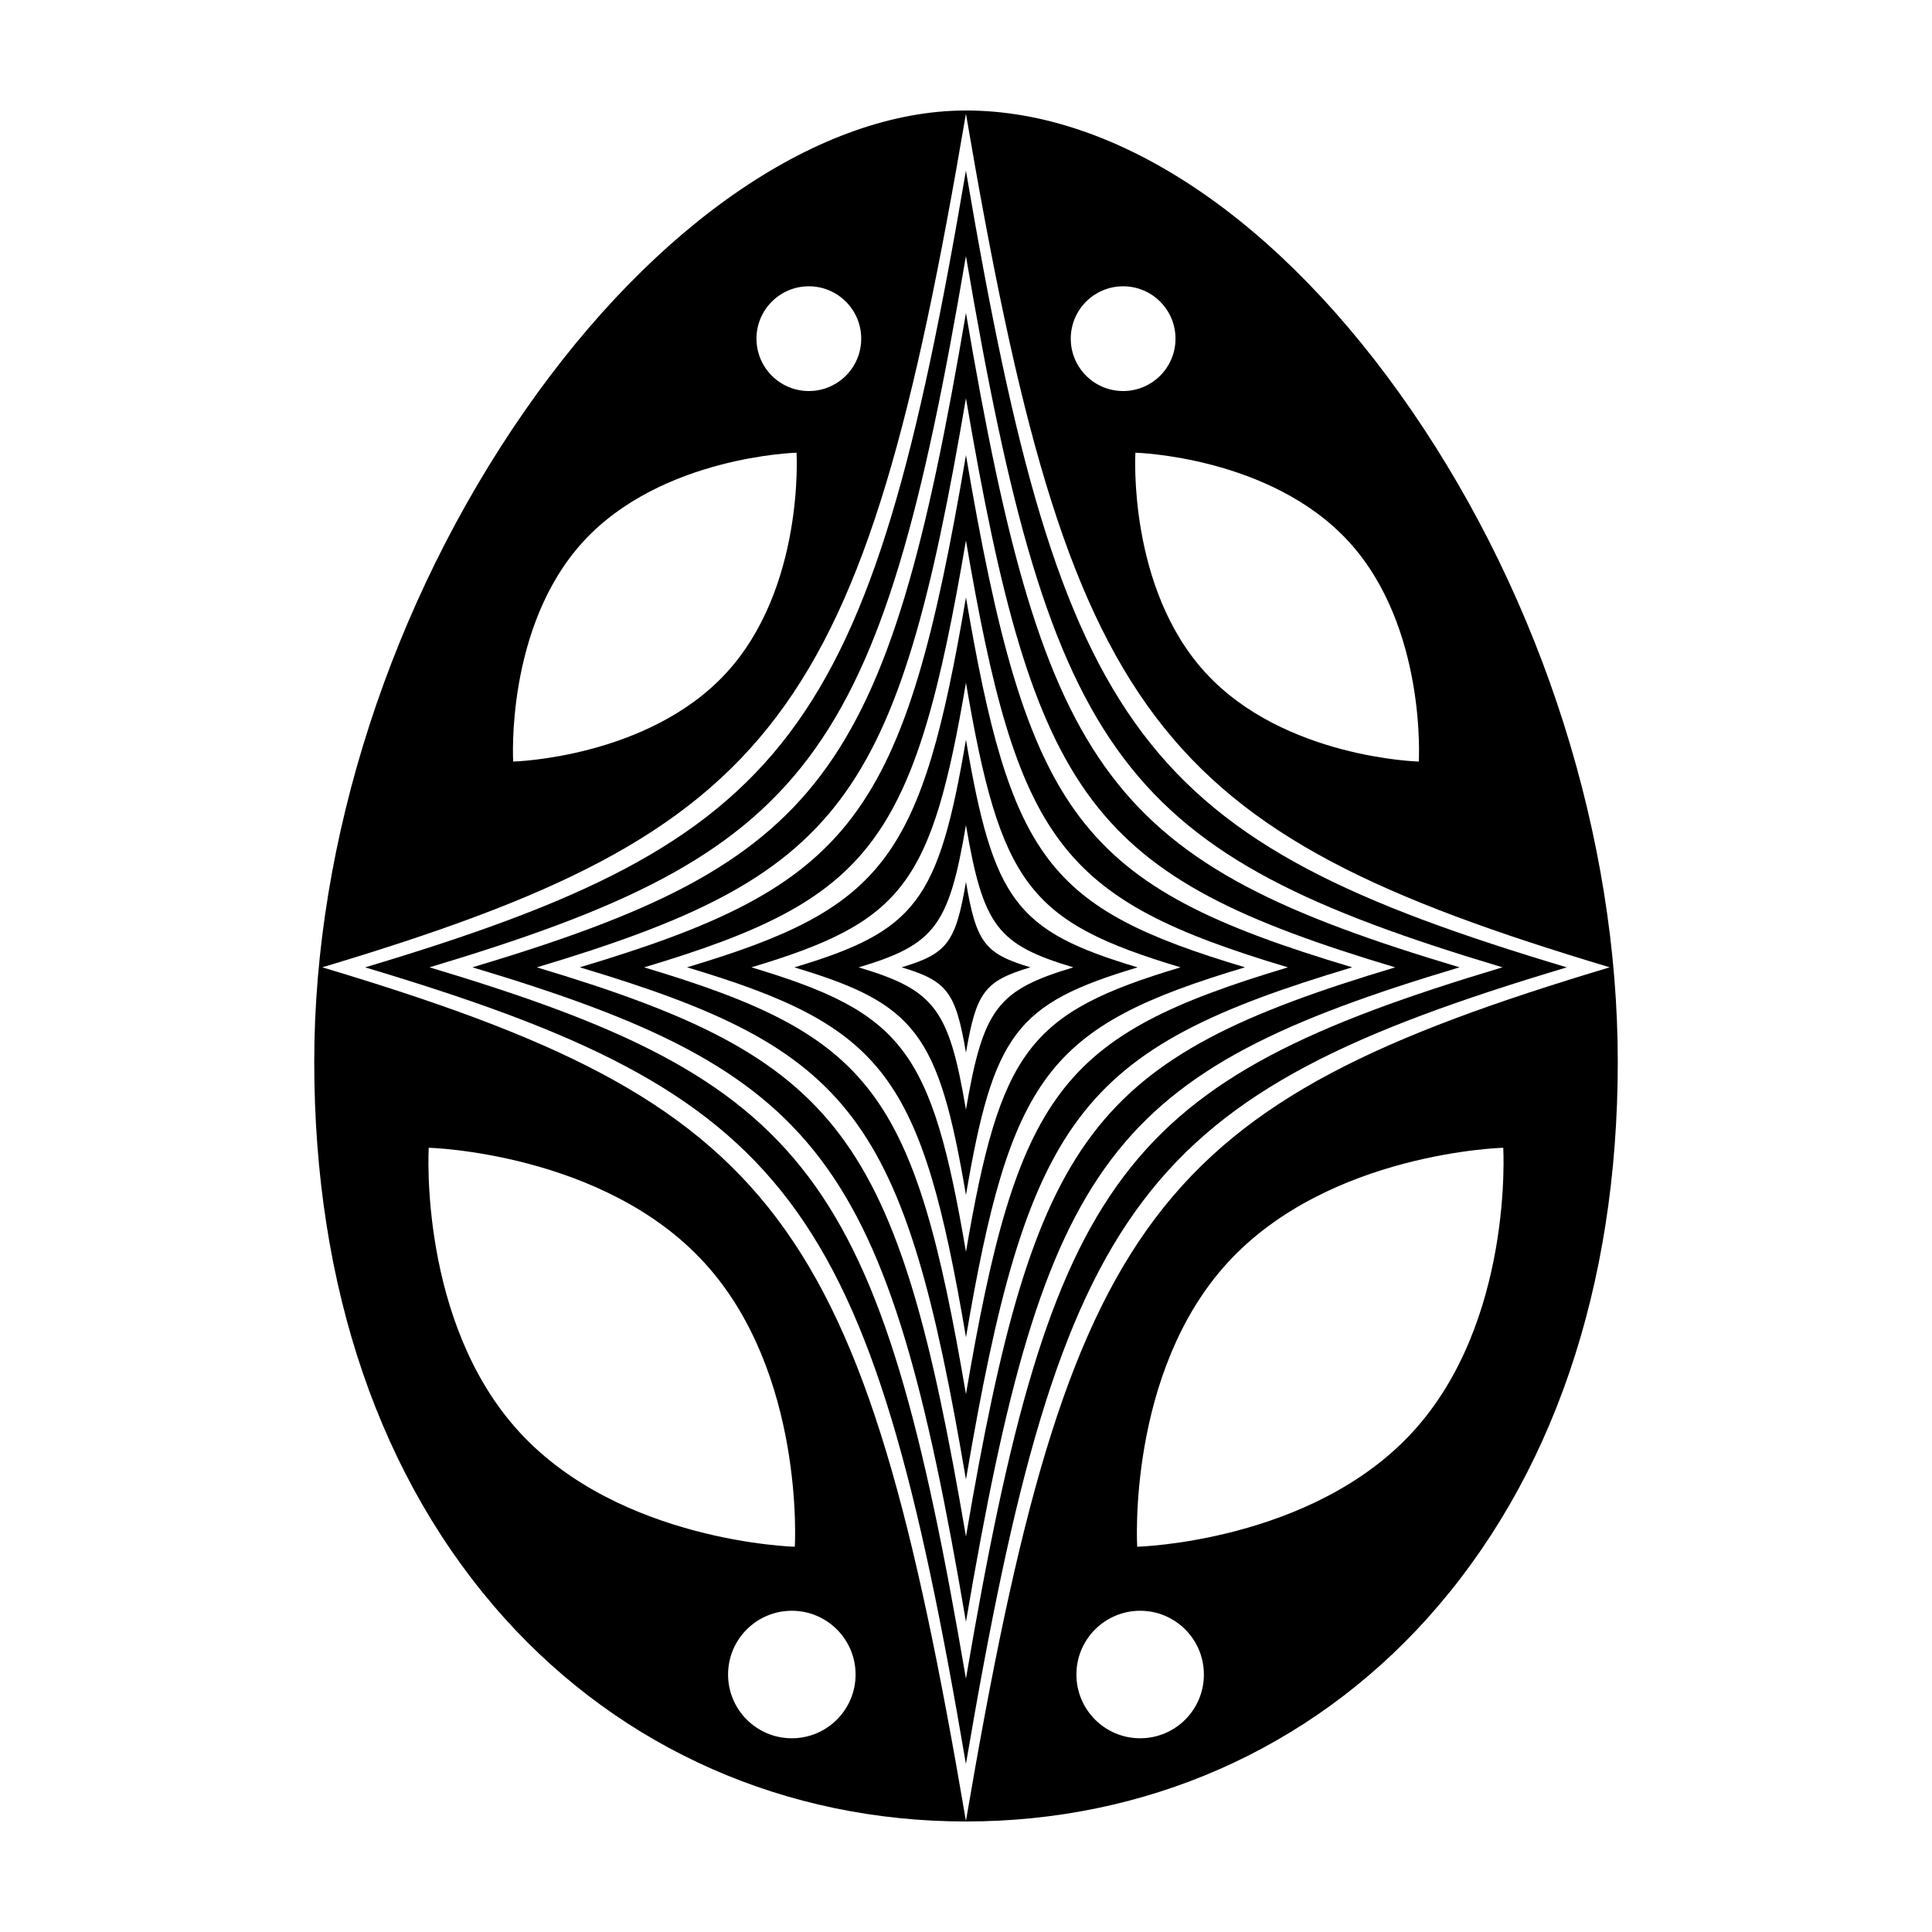 <?xml version="1.0" encoding="UTF-8"?>
<!-- The Best Svg Icon site in the world: iconSvg.co, Visit us! https://iconsvg.co -->
<svg fill="#000000" width="800px" height="800px" version="1.1" viewBox="144 144 512 512" xmlns="http://www.w3.org/2000/svg">
 <g>
  <path d="m399.99 340.04c-7.281 42.809-13.203 50.668-45.48 60.324 32.273 9.652 38.199 17.512 45.48 60.32 7.285-42.809 13.211-50.668 45.488-60.32-32.277-9.66-38.203-17.516-45.488-60.324zm-0.004 98.02c-4.539-26.758-8.242-31.656-28.43-37.699 20.188-6.039 23.887-10.941 28.43-37.695 4.574 26.758 8.273 31.656 28.457 37.695-20.184 6.047-23.883 10.945-28.457 37.699z"/>
  <path d="m399.99 264.62c-16.383 96.324-29.711 114-102.34 135.73 72.633 21.723 85.965 39.398 102.34 135.72 16.383-96.324 29.715-114 102.36-135.72-72.641-21.73-85.973-39.406-102.36-135.73zm-0.004 248.84c-13.664-80.273-24.754-94.973-85.289-113.1 60.539-18.141 71.625-32.844 85.289-113.12 13.695 80.273 24.781 94.973 85.32 113.12-60.539 18.129-71.629 32.832-85.32 113.1z"/>
  <path d="m399.99 377.73c-2.731 16.055-4.949 19-17.055 22.621 12.102 3.617 14.324 6.566 17.055 22.617 2.734-16.055 4.953-19 17.062-22.617-12.109-3.621-14.328-6.562-17.062-22.621z"/>
  <path d="m399.99 226.93c-20.93 123.08-37.961 145.67-130.79 173.42 92.828 27.781 109.86 50.359 130.79 173.44 20.945-123.08 37.98-145.66 130.8-173.44-92.824-27.746-109.86-50.34-130.8-173.42zm-0.004 324.23c-18.223-107.02-33.012-126.62-113.72-150.8 80.715-24.188 95.496-43.785 113.72-150.82 18.246 107.02 33.039 126.63 113.75 150.82-80.703 24.18-95.496 43.781-113.74 150.8z"/>
  <path d="m399.99 302.32c-11.828 69.57-21.457 82.332-73.922 98.027 52.465 15.695 62.094 28.461 73.926 98.031 11.848-69.566 21.469-82.332 73.934-98.031-52.465-15.695-62.086-28.457-73.938-98.027zm0 173.43c-9.117-53.516-16.504-63.309-56.859-75.398 40.355-12.098 47.746-21.902 56.859-75.41 9.129 53.508 16.512 63.309 56.863 75.41-40.352 12.09-47.734 21.883-56.863 75.398z"/>
  <path d="m399.98 189.22c-25.473 149.84-46.215 177.33-159.22 211.14 113 33.797 133.75 61.293 159.22 211.12 25.504-149.83 46.246-177.33 159.24-211.12-113-33.805-133.74-61.297-159.24-211.14zm0.004 399.64c-22.789-133.78-41.262-158.28-142.16-188.51 100.89-30.223 119.37-54.723 142.16-188.5 22.801 133.78 41.277 158.28 142.18 188.5-100.9 30.234-119.38 54.734-142.18 188.51z"/>
  <path d="m518.06 252.75c-34.723-50.504-77.758-79.469-118.06-79.469-38.527 0-82.211 29.703-116.84 79.461-35.512 51.02-55.883 113.94-55.883 172.64 0 59.797 17.461 110.81 50.488 147.52 31.23 34.695 74.641 53.809 122.24 53.809 47.594 0 91.004-19.113 122.23-53.816 33.035-36.711 50.492-87.723 50.492-147.52-0.004-59.168-19.926-122.09-54.664-172.62zm-16.656 34.754c20.738 22.605 18.59 58.32 18.59 58.32s-35.77-0.926-56.508-23.531c-20.738-22.602-18.59-58.32-18.59-58.32s35.77 0.93 56.508 23.531zm-59.762-67.633c7.664 0 13.879 6.211 13.879 13.879 0 7.664-6.211 13.879-13.879 13.879s-13.879-6.211-13.879-13.879c-0.004-7.664 6.211-13.879 13.879-13.879zm-83.289 0c7.664 0 13.879 6.211 13.879 13.879 0 7.664-6.211 13.879-13.879 13.879s-13.879-6.211-13.879-13.879c-0.004-7.664 6.215-13.879 13.879-13.879zm-59.77 67.633c20.738-22.602 56.508-23.531 56.508-23.531s2.152 35.715-18.586 58.32c-20.738 22.605-56.508 23.531-56.508 23.531s-2.144-35.715 18.586-58.32zm-16.949 236c-26.789-29.195-24.016-75.336-24.016-75.336s46.211 1.199 72.992 30.398c26.793 29.195 24.023 75.336 24.023 75.336 0 0.004-46.211-1.195-73-30.398zm72.207 81.156c-9.332 0-16.895-7.562-16.895-16.895 0-9.332 7.562-16.895 16.895-16.895s16.895 7.562 16.895 16.895c0 9.332-7.566 16.895-16.895 16.895zm46.141 21.898c-27.34-160.54-49.516-189.94-170.58-226.21 121.07-36.27 143.24-65.672 170.58-226.21 27.371 160.54 49.543 189.94 170.61 226.21-121.07 36.27-143.24 65.672-170.61 226.21zm46.172-21.898c-9.332 0-16.895-7.562-16.895-16.895 0-9.332 7.562-16.895 16.895-16.895s16.887 7.562 16.887 16.895c0.004 9.332-7.555 16.895-16.887 16.895zm72.207-81.156c-26.789 29.199-72.992 30.398-72.992 30.398s-2.781-46.141 24.012-75.336c26.793-29.199 72.992-30.398 72.992-30.398 0 0.004 2.781 46.141-24.012 75.336z"/>
 </g>
</svg>